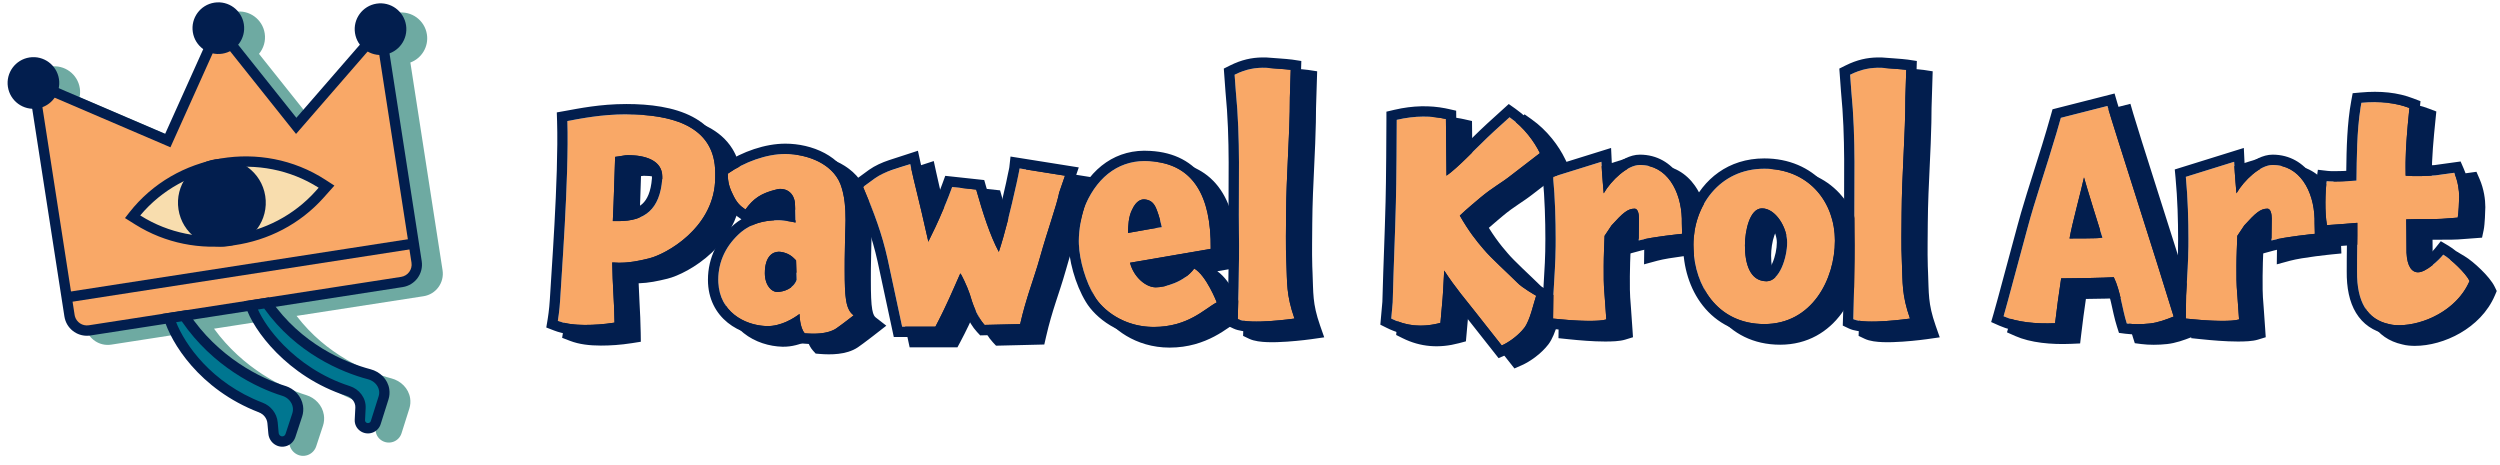 <svg xmlns="http://www.w3.org/2000/svg" fill="none" viewBox="0 0 242 45" height="45" width="242">
<path fill="#6EAAA2" d="M22.771 1.142C24.135 0.93 25.413 1.864 25.624 3.229C25.739 3.968 25.514 4.68 25.07 5.213L30.708 12.286L36.855 5.208C36.616 4.89 36.449 4.511 36.384 4.091C36.172 2.727 37.107 1.449 38.471 1.237C39.835 1.026 41.113 1.961 41.324 3.325C41.51 4.521 40.815 5.648 39.723 6.052L42.84 26.159C43.026 27.361 42.203 28.487 41.001 28.674L28.707 30.578C31.601 34.358 35.545 36.01 37.894 36.629C38.791 36.865 39.551 37.58 39.701 38.547C39.753 38.883 39.727 39.226 39.624 39.55L38.867 41.944C38.745 42.329 38.448 42.633 38.069 42.767C37.218 43.066 36.309 42.424 36.356 41.506L36.416 40.342C36.441 39.85 36.102 39.38 35.569 39.208C32.679 38.278 30.41 36.662 28.785 35.021C27.358 33.579 26.404 32.093 25.969 31.002L20.718 31.817C23.538 35.683 27.387 37.554 29.639 38.243C30.489 38.503 31.203 39.218 31.35 40.162C31.404 40.514 31.376 40.875 31.265 41.212L30.61 43.198C30.482 43.59 30.183 43.905 29.793 44.047C28.944 44.355 28.075 43.743 27.996 42.87L27.905 41.859C27.863 41.385 27.539 40.975 27.089 40.802C21.615 38.698 18.898 34.533 18.056 32.23L10.768 33.36C9.641 33.535 8.582 32.822 8.3 31.742L8.254 31.521L5.136 11.413C3.973 11.359 2.971 10.495 2.785 9.3C2.574 7.936 3.508 6.658 4.872 6.446C6.237 6.235 7.514 7.169 7.726 8.533C7.773 8.837 7.76 9.136 7.701 9.42L18.007 13.836L21.692 5.64C21.169 5.262 20.791 4.684 20.684 3.995C20.472 2.631 21.407 1.353 22.771 1.142Z"></path>
<path fill="#F9A867" d="M6.729 30.559L3.236 8.032L16.244 13.605L21.135 2.727L28.673 12.184L36.83 2.791L40.327 25.351C40.471 26.28 39.835 27.151 38.905 27.295L8.672 31.982C7.743 32.126 6.873 31.489 6.729 30.559Z"></path>
<path fill="#021E4E" d="M36.501 3.932L28.657 12.965L28.281 12.496L21.254 3.679L16.498 14.258L16.047 14.064L3.869 8.846L7.223 30.483L7.247 30.603C7.401 31.194 7.98 31.583 8.596 31.487L38.829 26.801C39.485 26.699 39.935 26.084 39.833 25.427L36.501 3.932ZM40.822 25.274C41.008 26.477 40.184 27.603 38.982 27.789L8.749 32.475C7.622 32.65 6.562 31.937 6.281 30.857L6.235 30.636L2.604 7.216L15.988 12.952L21.015 1.774L28.689 11.402L37.159 1.649L40.822 25.274Z"></path>
<path fill="#F8DDAE" d="M13.361 21.31L12.833 20.979L12.914 20.876C17.247 15.335 25.301 13.986 31.212 17.812L31.609 18.068L30.959 18.798C26.532 23.767 18.992 24.843 13.361 21.31Z"></path>
<path fill="#021E4E" d="M12.519 20.568C17.012 14.823 25.356 13.426 31.484 17.392L31.881 17.649L32.37 17.965L31.332 19.13C26.743 24.281 18.933 25.396 13.095 21.733L12.568 21.403L12.098 21.108L12.519 20.568ZM30.846 18.172C25.28 14.638 17.782 15.823 13.575 20.853L13.626 20.886C19.05 24.289 26.32 23.252 30.585 18.465L30.846 18.172Z"></path>
<circle fill="#021E4E" transform="rotate(-8.812 36.835 2.823)" r="2.5" cy="2.823" cx="36.835"></circle>
<circle fill="#021E4E" transform="rotate(-8.812 21.135 2.727)" r="2.5" cy="2.727" cx="21.135"></circle>
<path fill="#021E4E" d="M25.677 18.973C26.037 21.292 24.448 23.464 22.129 23.824C19.809 24.183 17.637 22.595 17.278 20.275C16.918 17.956 18.507 15.784 20.826 15.424C23.146 15.065 25.318 16.653 25.677 18.973Z"></path>
<circle fill="#021E4E" transform="rotate(-8.812 3.236 8.032)" r="2.5" cy="8.032" cx="3.236"></circle>
<path fill="#007690" d="M25.249 39.45C19.59 37.275 16.986 32.839 16.377 30.787L17.831 30.562C20.761 34.993 25.024 37.087 27.474 37.837C28.163 38.048 28.723 38.621 28.837 39.354C28.879 39.628 28.857 39.908 28.77 40.17L28.116 42.157C28.034 42.408 27.845 42.605 27.604 42.692C27.084 42.881 26.526 42.51 26.475 41.941L26.385 40.931C26.324 40.255 25.867 39.687 25.249 39.45Z"></path>
<path fill="#021E4E" d="M28.343 39.43C28.262 38.91 27.857 38.477 27.328 38.315C24.852 37.557 20.599 35.477 17.596 31.104L17.049 31.189C17.881 33.289 20.404 37.053 25.428 38.984C26.213 39.285 26.804 40.009 26.882 40.886L26.973 41.896C26.997 42.161 27.243 42.291 27.433 42.223C27.526 42.189 27.605 42.11 27.641 42.001L28.296 40.014C28.357 39.828 28.373 39.627 28.343 39.43ZM29.331 39.277C29.385 39.629 29.357 39.99 29.246 40.327L28.591 42.314C28.462 42.706 28.164 43.021 27.774 43.162C26.924 43.47 26.056 42.858 25.978 41.986L25.886 40.975C25.844 40.501 25.52 40.09 25.07 39.917C19.248 37.68 16.545 33.111 15.899 30.93L15.735 30.381L18.072 30.019L18.248 30.286C21.096 34.593 25.246 36.631 27.62 37.358C28.47 37.619 29.184 38.333 29.331 39.277Z"></path>
<path fill="#007690" d="M33.704 37.847C28.099 36.043 24.895 31.576 24.283 29.561L25.803 29.326C28.817 33.703 33.201 35.557 35.748 36.228C36.483 36.422 37.073 36.997 37.188 37.739C37.228 37.998 37.208 38.264 37.129 38.515L36.371 40.909C36.298 41.142 36.117 41.328 35.883 41.41C35.356 41.596 34.809 41.197 34.837 40.647L34.896 39.483C34.934 38.736 34.424 38.079 33.704 37.847Z"></path>
<path fill="#021E4E" d="M36.694 37.815C36.614 37.3 36.194 36.863 35.621 36.712C33.056 36.036 28.672 34.191 25.575 29.867L24.97 29.961C25.379 30.878 26.211 32.154 27.476 33.432C29.007 34.978 31.143 36.498 33.857 37.372C34.764 37.664 35.446 38.507 35.395 39.508L35.336 40.672C35.327 40.854 35.514 41.01 35.717 40.938C35.805 40.907 35.869 40.839 35.895 40.758L36.651 38.364C36.708 38.186 36.722 37.998 36.694 37.815ZM37.682 37.662C37.734 37.998 37.708 38.341 37.605 38.665L36.848 41.06C36.726 41.445 36.429 41.748 36.049 41.882C35.199 42.182 34.291 41.54 34.337 40.622L34.397 39.457C34.422 38.965 34.083 38.495 33.551 38.323C30.66 37.393 28.391 35.777 26.766 34.136C25.15 32.504 24.141 30.815 23.805 29.707L23.637 29.156L26.037 28.784L26.215 29.043C29.137 33.287 33.395 35.092 35.875 35.745C36.772 35.981 37.532 36.695 37.682 37.662Z"></path>
<path fill="#021E4E" d="M39.975 23.081L40.129 24.069L6.53 29.278L6.377 28.29L39.975 23.081Z"></path>
<path fill="#021E4E" d="M183.678 6.561L183.709 6.562L183.739 6.564C183.883 6.577 184.372 6.611 184.906 6.65C185.4 6.687 185.977 6.732 186.209 6.768L187.084 6.902L186.974 10.444L186.958 11.835C186.93 13.221 186.866 14.595 186.801 15.976C186.713 17.823 186.623 19.687 186.609 21.651C186.609 22.816 186.567 24.305 186.611 25.779L186.636 26.411V26.416C186.722 28.375 186.613 29.352 187.365 31.506L187.767 32.654L186.562 32.826H186.559C186.556 32.827 186.552 32.828 186.548 32.828C186.539 32.829 186.525 32.832 186.509 32.834C186.475 32.839 186.425 32.844 186.363 32.852C186.239 32.869 186.06 32.892 185.844 32.917C185.411 32.967 184.819 33.028 184.186 33.071C183.557 33.114 182.869 33.142 182.25 33.119C181.679 33.098 181.001 33.032 180.503 32.795L179.913 32.514L179.934 31.861V31.857C179.934 31.855 179.934 31.851 179.935 31.846C179.935 31.835 179.935 31.82 179.935 31.8C179.937 31.759 179.938 31.7 179.94 31.623C179.945 31.469 179.952 31.244 179.959 30.967C179.974 30.411 179.993 29.641 180.011 28.781C180.03 27.818 180.046 26.747 180.053 25.742C179.836 27.35 179.255 28.979 178.276 30.321C176.982 32.097 174.988 33.368 172.319 33.368C169.699 33.368 167.697 32.265 166.373 30.591C165.07 28.944 164.46 26.794 164.46 24.696C164.46 24.673 164.461 24.649 164.461 24.626L164.457 24.627C164.457 24.627 164.453 24.628 164.45 24.628C164.445 24.628 164.438 24.629 164.428 24.63C164.407 24.632 164.377 24.636 164.338 24.64C164.259 24.648 164.145 24.66 164.003 24.676C163.719 24.707 163.326 24.752 162.893 24.809C162.008 24.924 161.02 25.079 160.421 25.241L159.143 25.588L159.182 22.544C158.967 22.739 158.695 23.023 158.314 23.441L157.844 24.146C157.814 24.931 157.771 25.864 157.771 26.74C157.771 29.244 157.767 27.951 158.021 31.855L158.073 32.644L157.318 32.876C156.786 33.04 156.017 33.06 155.372 33.06C154.198 33.06 152.84 32.943 151.768 32.83L150.86 32.735L150.872 31.823L150.882 30.954C150.834 31.122 150.785 31.299 150.73 31.476C150.547 32.062 150.281 32.819 149.879 33.342C149.207 34.215 148.145 34.986 147.306 35.355L146.597 35.667L143.513 31.755L143.512 31.753C143.13 31.266 142.668 30.708 142.165 30.062C142.147 30.292 142.126 30.527 142.102 30.776L141.963 32.345L141.9 33.042L141.224 33.223C139.333 33.727 137.511 33.606 135.759 32.73L135.149 32.426L135.348 30.208C135.403 28.106 135.459 26.549 135.512 25.101C135.564 23.645 135.612 22.299 135.654 20.611L135.655 20.605C135.711 18.774 135.738 13.469 135.738 12.6V11.808L136.511 11.626C138.323 11.201 139.973 11.197 141.429 11.479L141.718 11.54L142.49 11.714L142.532 15.835C142.674 15.699 142.821 15.559 142.972 15.411C143.728 14.668 144.586 13.796 145.47 12.983L145.475 12.979L147.58 11.068L148.235 11.531C149.827 12.655 150.907 14.17 151.497 15.382L151.854 16.115L148.408 18.769L148.407 18.768C147.897 19.171 147.421 19.483 146.968 19.789C146.507 20.099 146.037 20.427 145.475 20.898C145.259 21.085 144.678 21.56 144.119 22.054C144.576 22.789 144.992 23.361 145.399 23.866L145.922 24.489L145.929 24.496L145.935 24.504C146.243 24.874 146.79 25.417 147.409 26.012C147.707 26.298 148.021 26.594 148.317 26.877L149.121 27.657L149.132 27.667L149.142 27.678C149.283 27.827 149.635 28.082 150.04 28.34C150.226 28.458 150.399 28.562 150.525 28.637C150.588 28.674 150.639 28.704 150.674 28.724C150.691 28.733 150.704 28.741 150.713 28.746L150.725 28.752L150.938 28.872C151.056 26.831 151.124 25.957 151.124 24.136C151.124 22.389 151.068 20.239 150.876 18.21L150.8 17.402L157.486 15.32L157.547 16.613C157.555 16.797 157.569 16.998 157.582 17.205C157.622 17.17 157.662 17.134 157.703 17.1C158.387 16.529 159.31 15.968 160.271 15.968C161.957 15.968 163.24 16.795 164.076 17.986C164.686 18.855 165.06 19.914 165.229 21.008C166.387 18.37 168.818 16.332 172.319 16.332C174.71 16.332 176.689 17.228 178.064 18.71C179.123 19.851 179.793 21.305 180.041 22.893C180.009 18.324 180.191 14.463 179.742 9.869L179.74 9.856V9.845L179.579 7.637L180.178 7.338C181.302 6.776 182.278 6.578 183.258 6.559L183.678 6.561ZM172.064 22.214C171.978 22.308 171.866 22.491 171.759 22.786C171.546 23.374 171.443 24.149 171.443 24.752C171.443 25.574 171.559 26.26 171.78 26.704C171.885 26.914 171.995 27.036 172.097 27.105C172.19 27.169 172.323 27.224 172.544 27.224H172.547C172.547 27.224 172.554 27.221 172.563 27.217C172.585 27.207 172.627 27.182 172.686 27.124C172.811 27.002 172.958 26.788 173.098 26.476C173.378 25.848 173.531 25.049 173.531 24.472C173.531 23.972 173.329 23.341 172.984 22.842C172.633 22.333 172.298 22.178 172.113 22.169C172.104 22.176 172.087 22.189 172.064 22.214Z" clip-rule="evenodd" fill-rule="evenodd"></path>
<path fill="#021E4E" d="M62.169 11.068C64.418 11.068 66.766 11.349 68.584 12.312C69.508 12.801 70.317 13.478 70.89 14.398C71.32 15.091 71.597 15.888 71.709 16.789C73.401 15.682 75.583 14.904 77.558 14.904C78.818 14.904 80.197 15.193 81.371 15.825C82.489 16.427 83.472 17.372 83.912 18.712L84.491 18.289L85.639 17.449L85.647 17.442L85.656 17.436C86.249 17.022 86.906 16.73 87.591 16.5C88.062 16.342 88.668 16.151 89.335 15.934L90.388 15.59L90.623 16.672C90.872 17.819 91.036 18.479 91.278 19.472C91.401 19.975 91.542 20.559 91.723 21.329C91.776 21.206 91.832 21.08 91.887 20.95L91.892 20.938L91.897 20.925C92.272 20.094 92.654 19.06 92.766 18.754L93.033 18.018L96.808 18.427L96.991 19.075C97.327 20.259 97.672 21.392 98.036 22.413C98.334 21.27 98.625 20.029 98.926 18.68C98.957 18.524 99.028 18.163 99.097 17.857C99.133 17.696 99.167 17.541 99.193 17.413C99.207 17.349 99.218 17.295 99.225 17.253C99.233 17.214 99.235 17.196 99.235 17.193L99.352 16.151L105.959 17.204L105.03 19.896C104.885 20.599 104.602 21.512 104.28 22.527C103.939 23.604 103.539 24.846 103.152 26.226L103.151 26.227C102.836 27.344 102.503 28.309 102.188 29.281C101.871 30.261 101.559 31.287 101.26 32.592L101.087 33.349L96.416 33.463L96.109 33.134C95.23 32.19 94.738 30.731 94.499 29.919C94.013 30.997 93.506 32.076 92.963 33.092L92.681 33.62H88.053L86.483 26.306C85.943 23.878 85.214 21.955 84.161 19.488L84.081 19.301C84.294 20.148 84.383 21.049 84.383 22.316C84.383 22.674 84.367 23.078 84.353 23.471C84.339 23.872 84.326 24.268 84.326 24.64V24.663C84.298 25.885 84.299 26.437 84.299 27.076C84.299 28.505 84.329 29.381 84.433 29.966C84.529 30.503 84.662 30.646 84.78 30.738L85.794 31.526L84.782 32.316L84.778 32.319C84.776 32.321 84.772 32.324 84.767 32.327C84.759 32.334 84.746 32.344 84.729 32.356C84.697 32.382 84.649 32.419 84.591 32.465C84.474 32.556 84.311 32.68 84.132 32.816C83.78 33.084 83.341 33.415 83.051 33.613L83.048 33.615C82.468 34.008 81.777 34.178 81.16 34.25C80.531 34.323 79.893 34.306 79.352 34.261L78.956 34.227L78.691 33.933C78.444 33.657 78.284 33.32 78.179 33.002C77.501 33.319 76.66 33.582 75.746 33.563H75.74C74.484 33.531 73.085 33.125 71.979 32.237C70.844 31.325 70.062 29.936 70.062 28.084C70.062 25.91 71.029 24.076 72.622 22.706L72.631 22.699L72.639 22.692C72.85 22.518 73.071 22.361 73.3 22.222L73.13 22.105C72.837 21.905 72.537 21.68 72.255 21.352C71.98 21.035 71.757 20.66 71.54 20.186C71.533 20.173 71.528 20.16 71.521 20.146C71.065 21.958 70.022 23.401 68.885 24.47C67.379 25.884 65.625 26.729 64.592 26.983H64.59C63.648 27.212 62.827 27.388 61.821 27.424C61.843 28.093 61.875 28.717 61.908 29.337C61.957 30.261 62.007 31.183 62.021 32.214L62.033 33.081L61.177 33.216C60.055 33.393 59.05 33.452 58.165 33.452C57.067 33.452 56.062 33.335 55.174 32.993L54.413 32.7L54.547 31.895C54.547 31.895 54.547 31.891 54.548 31.888C54.549 31.881 54.55 31.871 54.553 31.857C54.557 31.831 54.563 31.79 54.571 31.737C54.587 31.633 54.609 31.481 54.633 31.299C54.68 30.931 54.733 30.447 54.759 29.962C54.847 28.142 55.624 18.2 55.458 12.742L55.432 11.879L56.282 11.727C57.517 11.508 59.599 11.068 62.169 11.068ZM76.914 26.368C76.88 26.368 76.84 26.376 76.79 26.436C76.727 26.512 76.57 26.772 76.57 27.44C76.57 27.856 76.686 28.09 76.766 28.197C76.787 28.224 76.805 28.243 76.818 28.255C76.981 28.243 77.19 28.196 77.371 28.102C77.507 28.03 77.59 27.951 77.644 27.875L77.606 26.642C77.509 26.559 77.393 26.491 77.267 26.443C77.113 26.385 76.98 26.368 76.914 26.368ZM77.016 20.29L77.005 20.293C76.296 20.46 75.841 20.643 75.491 20.868C75.215 21.046 74.969 21.274 74.703 21.606C75.373 21.409 76.087 21.316 76.83 21.316C77.045 21.316 77.276 21.333 77.508 21.357C77.504 21.253 77.504 21.163 77.501 21.085C77.495 20.93 77.49 20.802 77.486 20.715C77.461 20.563 77.419 20.477 77.389 20.431C77.356 20.382 77.322 20.353 77.285 20.332C77.194 20.281 77.074 20.276 77.016 20.29ZM62.309 17.016C62.265 17.016 62.194 17.024 62.049 17.048C61.998 18.56 61.962 19.873 61.898 21.381C62.751 21.318 63.325 21.085 63.715 20.73C64.169 20.316 64.538 19.584 64.641 18.255V18.088C64.641 17.75 64.506 17.538 64.146 17.352C63.727 17.136 63.077 17.016 62.309 17.016Z" clip-rule="evenodd" fill-rule="evenodd"></path>
<path fill="#021E4E" d="M124.096 6.561L124.127 6.562L124.157 6.564C124.301 6.577 124.79 6.611 125.324 6.65C125.818 6.687 126.395 6.732 126.627 6.768L127.502 6.902L127.392 10.444L127.376 11.835C127.348 13.221 127.284 14.595 127.219 15.976C127.131 17.823 127.041 19.687 127.027 21.651C127.027 22.816 126.985 24.305 127.029 25.779L127.054 26.411V26.416C127.14 28.375 127.031 29.352 127.783 31.506L128.185 32.654L126.98 32.826H126.977C126.974 32.827 126.97 32.828 126.966 32.828C126.957 32.829 126.943 32.832 126.927 32.834C126.893 32.839 126.843 32.844 126.781 32.852C126.657 32.869 126.478 32.892 126.262 32.917C125.829 32.967 125.237 33.028 124.604 33.071C123.975 33.114 123.287 33.142 122.668 33.119C122.097 33.098 121.419 33.032 120.921 32.795L120.331 32.514L120.352 31.861V31.857C120.352 31.855 120.352 31.851 120.352 31.846C120.353 31.835 120.353 31.82 120.353 31.8C120.355 31.759 120.356 31.7 120.358 31.623C120.363 31.469 120.369 31.244 120.377 30.967C120.378 30.926 120.379 30.883 120.38 30.84L119.782 31.154C118.923 31.604 116.873 33.648 113.214 33.648C109.887 33.648 107.562 31.752 106.644 30.223C105.6 28.499 104.962 26.11 104.962 24.332C104.962 23.173 105.228 21.459 105.72 20.345L105.721 20.341C107.112 17.218 109.636 15.381 112.876 15.605C112.882 15.606 112.888 15.606 112.893 15.606C115.208 15.736 117.001 16.668 118.169 18.396C119.301 20.073 119.759 22.374 119.73 25.099L119.722 25.933L117.836 26.256C118.206 26.514 118.516 26.855 118.765 27.179C119.067 27.573 119.332 28.011 119.546 28.405C119.761 28.802 119.936 29.174 120.057 29.445C120.117 29.582 120.164 29.695 120.197 29.774C120.214 29.814 120.226 29.846 120.235 29.868C120.24 29.879 120.243 29.888 120.246 29.895C120.247 29.898 120.248 29.901 120.249 29.903L120.25 29.905L120.251 29.906L120.393 30.274C120.403 29.834 120.418 29.326 120.429 28.781C120.464 27.056 120.49 24.988 120.463 23.567V23.56C120.406 18.695 120.631 14.685 120.16 9.869L120.158 9.856V9.845L119.997 7.637L120.596 7.338C121.72 6.776 122.696 6.578 123.676 6.559L124.096 6.561ZM112.409 27.189C112.476 27.269 112.546 27.343 112.619 27.409C112.957 27.719 113.259 27.811 113.41 27.811C113.683 27.811 114.24 27.726 114.842 27.48C115.382 27.26 115.875 26.943 116.22 26.534L112.409 27.189ZM112.291 21.305C112.247 21.344 112.146 21.454 112.024 21.722L112.009 21.755C111.919 21.935 111.861 22.128 111.821 22.336C112.125 22.281 112.438 22.226 112.745 22.174C112.736 22.146 112.729 22.117 112.721 22.091C112.671 21.937 112.625 21.805 112.587 21.704C112.568 21.654 112.551 21.613 112.538 21.581C112.531 21.565 112.525 21.553 112.521 21.544C112.517 21.535 112.516 21.531 112.516 21.531L112.506 21.51C112.441 21.372 112.398 21.338 112.392 21.333C112.388 21.331 112.381 21.326 112.364 21.319C112.351 21.314 112.327 21.311 112.291 21.305Z" clip-rule="evenodd" fill-rule="evenodd"></path>
<path fill="#021E4E" d="M230.024 9.952C231.956 9.774 233.629 9.947 235.122 10.519L235.837 10.792L235.76 11.553C235.567 13.452 235.401 15.185 235.392 17.045C236.001 17.049 236.629 17.017 237.181 16.98L239.72 16.629L240.022 17.326C240.452 18.318 240.58 19.327 240.58 20.048C240.58 20.245 240.565 20.673 240.54 21.094C240.517 21.487 240.479 21.989 240.418 22.273L240.262 23.005L238.395 23.145L238.394 23.145C237.803 23.204 237.053 23.204 236.248 23.204C235.998 23.204 235.739 23.203 235.469 23.206C235.469 23.24 235.47 23.274 235.471 23.311C235.478 23.73 235.484 24.316 235.484 25.42C235.507 25.93 235.599 26.204 235.664 26.329C235.698 26.316 235.744 26.299 235.803 26.269C235.957 26.188 236.141 26.067 236.336 25.914C236.731 25.605 237.088 25.239 237.26 25.023L237.803 24.345L238.55 24.788C239.027 25.071 239.639 25.581 240.161 26.092C240.665 26.585 241.225 27.214 241.489 27.762L241.685 28.17L241.509 28.587C240.817 30.216 239.544 31.437 238.144 32.244C236.749 33.049 235.165 33.48 233.757 33.48C233.432 33.48 232.949 33.454 232.537 33.339C231.27 33.058 230.259 32.378 229.595 31.284C228.947 30.218 228.681 28.848 228.696 27.263C228.696 26.753 228.697 25.662 228.725 23.828V23.652C227.924 23.713 227.088 23.772 226.861 23.789L226.617 23.808L226.646 24.535L225.707 24.627C225.707 24.627 225.703 24.628 225.7 24.628C225.695 24.628 225.688 24.629 225.678 24.63C225.657 24.632 225.627 24.636 225.588 24.64C225.509 24.648 225.395 24.66 225.253 24.676C224.969 24.707 224.576 24.752 224.143 24.809C223.258 24.924 222.27 25.079 221.671 25.241L220.393 25.588L220.432 22.544C220.217 22.739 219.945 23.023 219.564 23.441L219.094 24.146C219.064 24.931 219.021 25.864 219.021 26.74C219.021 29.244 219.017 27.951 219.271 31.855L219.323 32.644L218.568 32.876C218.036 33.04 217.267 33.06 216.622 33.06C215.448 33.06 214.09 32.943 213.018 32.83L212.11 32.735L212.111 32.648C211.447 32.909 210.604 33.216 209.755 33.307L209.754 33.306C208.933 33.397 208.013 33.4 207.279 33.304L206.649 33.222L206.456 32.617C206.215 31.863 206.045 30.997 205.877 30.264C205.759 29.748 205.637 29.278 205.491 28.86C204.527 28.895 203.085 28.926 201.916 28.938C201.739 30.145 201.616 31.057 201.457 32.401L201.357 33.245L200.509 33.283C198.571 33.37 196.542 33.178 195.074 32.525L194.276 32.171L194.52 31.333C194.967 29.8 195.99 25.869 196.838 22.787L197.169 21.599C197.519 20.387 197.924 19.109 198.346 17.779C198.91 15.999 199.507 14.118 200.061 12.135L200.217 11.578L200.777 11.435L206.224 10.048L206.493 10.977C207.034 12.847 210.279 22.908 212.181 29.014C212.303 26.871 212.374 25.998 212.374 24.136C212.374 22.389 212.318 20.239 212.126 18.21L212.05 17.402L218.736 15.32L218.797 16.613C218.805 16.797 218.819 16.998 218.832 17.205C218.872 17.17 218.912 17.134 218.953 17.1C219.637 16.529 220.56 15.968 221.521 15.968C223.207 15.968 224.49 16.795 225.326 17.986C225.477 18.201 225.612 18.427 225.734 18.662C225.745 18.567 225.755 18.477 225.767 18.395L225.904 17.431L226.871 17.543C227.148 17.575 227.718 17.572 228.32 17.551C228.434 17.547 228.545 17.539 228.651 17.534C228.676 15.435 228.728 12.943 229.134 10.765L229.271 10.021L230.024 9.952ZM203.097 23.074C203.299 23.073 203.508 23.071 203.71 23.068C203.604 22.73 203.486 22.354 203.365 21.965C203.269 22.353 203.176 22.728 203.097 23.074Z" clip-rule="evenodd" fill-rule="evenodd"></path>
<path fill="#F9A867" d="M69.232 17.174C69.232 21.99 64.528 24.594 62.82 25.014C61.784 25.266 60.972 25.434 59.908 25.434C59.712 25.434 59.516 25.406 59.264 25.406C59.292 27.618 59.46 29.214 59.488 31.23C58.424 31.398 57.472 31.454 56.632 31.454C55.596 31.454 54.728 31.342 54 31.062C54 31.062 54.168 30.054 54.224 29.018C54.308 27.282 55.092 17.23 54.924 11.714C56.184 11.49 58.172 11.07 60.636 11.07C65.032 11.07 69.232 12.19 69.232 16.726V17.174ZM64.108 17.09C64.108 15.522 62.456 15.018 60.776 15.018C60.468 15.018 60.076 15.13 59.544 15.186C59.46 17.454 59.432 19.134 59.32 21.402H59.88C62.4 21.402 63.884 20.282 64.108 17.314V17.09Z"></path>
<path fill="#F9A867" d="M82.633 30.53C82.633 30.53 81.485 31.426 80.953 31.79C80.169 32.322 78.909 32.35 77.901 32.266C77.397 31.706 77.397 30.39 77.397 30.39C76.837 30.81 75.605 31.594 74.233 31.566C72.077 31.51 69.529 30.166 69.529 27.086C69.529 25.238 70.341 23.67 71.741 22.466C72.693 21.682 73.897 21.318 75.297 21.318C75.829 21.318 76.529 21.43 77.005 21.542C76.977 20.086 76.949 19.666 76.949 19.61C76.781 18.406 75.801 18.182 75.241 18.322C73.701 18.686 72.945 19.19 72.161 20.282C71.629 19.918 71.293 19.61 70.901 18.742C70.481 17.902 70.453 17.286 70.453 16.81C72.049 15.69 74.177 14.906 76.025 14.906C78.265 14.906 80.869 15.942 81.485 18.21C81.737 19.05 81.849 19.918 81.849 21.318C81.849 21.99 81.793 22.858 81.793 23.642C81.765 24.874 81.765 25.434 81.765 26.078C81.765 28.906 81.877 29.942 82.633 30.53ZM76.837 24.986C76.389 24.538 75.773 24.37 75.381 24.37C74.793 24.37 74.037 24.818 74.037 26.442C74.037 27.646 74.709 28.262 75.213 28.262C75.857 28.262 76.837 27.926 77.117 27.086L77.061 25.21L76.837 24.986Z"></path>
<path fill="#F9A867" d="M102.532 18.63C102.28 19.918 101.44 22.158 100.656 24.958C100.04 27.142 99.368 28.682 98.752 31.37L95.308 31.454C94.552 30.642 94.104 29.27 93.88 28.486C93.656 27.786 93.012 26.442 92.956 26.47C92.2 28.206 91.416 29.998 90.548 31.622H87.328L85.928 25.098C85.368 22.578 84.612 20.59 83.548 18.098L84.696 17.258C84.976 17.062 85.2 16.95 85.312 16.866C85.788 16.614 86.74 16.334 88.112 15.886C88.616 18.21 88.784 18.574 89.876 23.446V23.362C90.324 22.466 90.772 21.542 91.276 20.338C91.668 19.47 92.06 18.406 92.172 18.098L94.496 18.35C95.14 20.618 95.84 22.802 96.68 24.37V24.398C97.296 22.522 97.828 20.338 98.388 17.818L98.36 17.874C98.416 17.594 98.668 16.558 98.696 16.306L103.092 17.006L102.532 18.63Z"></path>
<path fill="#F9A867" d="M109.385 25.434C109.749 26.834 110.925 27.814 111.877 27.814C112.717 27.814 114.621 27.338 115.601 25.994C116.777 26.666 117.785 29.27 117.785 29.27C116.609 29.886 115.013 31.65 111.681 31.65C108.741 31.65 106.725 29.97 105.969 28.71C105.017 27.142 104.429 24.93 104.429 23.334C104.429 22.27 104.681 20.702 105.101 19.75C106.361 16.922 108.545 15.41 111.289 15.606C115.405 15.83 117.253 18.826 117.197 24.09L109.385 25.434ZM109.189 22.55C110.169 22.382 111.457 22.13 112.465 21.99C112.269 21.094 111.989 20.31 111.877 20.086C111.653 19.61 111.345 19.358 110.813 19.302C110.505 19.274 110.001 19.386 109.581 20.31C109.217 21.038 109.217 21.878 109.189 22.55Z"></path>
<path fill="#F9A867" d="M125.306 30.838C125.306 30.838 120.994 31.454 119.818 30.894C119.818 30.894 119.986 25.434 119.93 22.55C119.874 17.762 120.098 13.646 119.622 8.774L119.51 7.234C120.63 6.674 121.554 6.534 122.534 6.562C122.842 6.59 124.578 6.702 124.942 6.758L124.858 9.446C124.858 13.114 124.522 16.67 124.494 20.646C124.494 21.934 124.438 23.754 124.522 25.462C124.606 27.366 124.494 28.514 125.306 30.838Z"></path>
<path fill="#F9A867" d="M146.265 16.978C145.313 17.734 144.501 18.126 143.297 19.134C143.073 19.33 142.009 20.198 141.309 20.87C142.177 22.382 142.905 23.306 143.633 24.146C144.333 24.986 145.985 26.47 146.881 27.366C147.357 27.87 148.701 28.626 148.701 28.626C148.449 29.354 148.113 31.006 147.553 31.734C146.993 32.462 146.069 33.134 145.369 33.442L142.765 30.138C141.953 29.102 140.889 27.87 139.797 26.19C139.713 27.786 139.685 28.57 139.573 29.69L139.433 31.258C137.753 31.706 136.185 31.594 134.673 30.838L134.813 29.27C134.925 25.042 135.037 23.026 135.121 19.638C135.177 17.79 135.205 12.47 135.205 11.602C136.997 11.182 138.593 11.21 139.965 11.518L140.021 17.006C141.281 16.11 142.877 14.318 144.613 12.722L146.125 11.35C147.553 12.358 148.533 13.73 149.065 14.822L146.265 16.978Z"></path>
<path fill="#F9A867" d="M162.799 21.15C162.799 21.15 162.799 21.934 162.827 22.634C162.827 22.634 159.971 22.914 158.627 23.278L158.655 21.15C158.655 20.702 158.543 20.198 158.235 20.198C157.563 20.198 157.087 20.618 155.995 21.822L155.323 22.83C155.295 23.642 155.239 24.734 155.239 25.742C155.239 28.29 155.239 27.058 155.491 30.922C155.127 31.034 154.511 31.062 153.839 31.062C152.719 31.062 151.403 30.95 150.339 30.838L150.367 28.598C150.507 26.078 150.591 25.182 150.591 23.138C150.591 21.374 150.535 19.19 150.339 17.118L155.015 15.662C155.071 16.866 155.239 18.714 155.239 18.714C155.967 17.454 157.535 15.97 158.739 15.97C161.371 15.97 162.715 18.49 162.799 21.15Z"></path>
<path fill="#F9A867" d="M170.786 31.37C166.166 31.37 163.926 27.534 163.926 23.698C163.926 19.946 166.446 16.334 170.786 16.334C175.042 16.334 177.618 19.498 177.618 23.306C177.618 27.03 175.406 31.37 170.786 31.37ZM172.998 23.474C172.998 22.018 171.878 20.17 170.562 20.17C169.358 20.17 168.91 22.382 168.91 23.754C168.91 25.518 169.386 27.226 171.01 27.226C172.27 27.226 172.998 24.902 172.998 23.474Z"></path>
<path fill="#F9A867" d="M184.888 30.838C184.888 30.838 180.576 31.454 179.4 30.894C179.4 30.894 179.568 25.434 179.512 22.55C179.456 17.762 179.68 13.646 179.204 8.774L179.092 7.234C180.212 6.674 181.136 6.534 182.116 6.562C182.424 6.59 184.16 6.702 184.524 6.758L184.44 9.446C184.44 13.114 184.104 16.67 184.076 20.646C184.076 21.934 184.02 23.754 184.104 25.462C184.188 27.366 184.076 28.514 184.888 30.838Z"></path>
<path fill="#F9A867" d="M196.271 22.046C197.083 18.994 198.371 15.41 199.491 11.406L203.999 10.258C204.615 12.386 208.787 25.294 210.411 30.642C209.711 30.922 208.899 31.23 208.115 31.314C207.359 31.398 206.519 31.398 205.875 31.314C205.427 29.914 205.259 28.15 204.615 26.834C203.691 26.89 201.031 26.946 199.519 26.946C199.267 28.626 199.127 29.634 198.931 31.286C197.055 31.37 195.207 31.174 193.947 30.614C194.395 29.074 195.431 25.098 196.271 22.046ZM200.331 23.082C200.891 23.082 202.963 23.082 203.523 23.026C203.243 22.158 201.955 18.014 201.731 17.174C201.451 18.49 200.583 21.626 200.331 23.082Z"></path>
<path fill="#F9A867" d="M224.049 21.15C224.049 21.15 224.049 21.934 224.077 22.634C224.077 22.634 221.221 22.914 219.877 23.278L219.905 21.15C219.905 20.702 219.793 20.198 219.485 20.198C218.813 20.198 218.337 20.618 217.245 21.822L216.573 22.83C216.545 23.642 216.489 24.734 216.489 25.742C216.489 28.29 216.489 27.058 216.741 30.922C216.377 31.034 215.761 31.062 215.089 31.062C213.969 31.062 212.653 30.95 211.589 30.838L211.617 28.598C211.757 26.078 211.841 25.182 211.841 23.138C211.841 21.374 211.785 19.19 211.589 17.118L216.265 15.662C216.321 16.866 216.489 18.714 216.489 18.714C217.217 17.454 218.785 15.97 219.989 15.97C222.621 15.97 223.965 18.49 224.049 21.15Z"></path>
<path fill="#F9A867" d="M236.787 21.15C236.255 21.206 235.555 21.206 234.715 21.206C234.183 21.206 233.595 21.206 232.923 21.234C232.923 22.102 232.951 22.214 232.951 24.454C233.007 25.798 233.483 26.386 234.099 26.358C234.855 26.33 236.059 25.21 236.507 24.65C237.263 25.098 238.691 26.442 239.055 27.198C237.879 29.97 234.659 31.482 232.223 31.482C231.915 31.482 231.523 31.454 231.243 31.37C229.171 30.922 228.135 29.242 228.163 26.274C228.163 25.77 228.163 24.678 228.191 22.83V21.57C227.295 21.654 225.615 21.766 225.251 21.794C225.027 20.59 225.083 18.518 225.223 17.538C225.951 17.622 227.799 17.51 228.107 17.482C228.135 15.186 228.135 12.358 228.583 9.95C230.403 9.782 231.915 9.95 233.231 10.454C233.007 12.666 232.811 14.71 232.867 17.006C233.819 17.09 234.911 17.034 235.751 16.978L237.571 16.726C237.935 17.566 238.047 18.434 238.047 19.05C238.047 19.386 237.991 20.674 237.907 21.066L236.787 21.15Z"></path>
<path fill="#021E4E" d="M146.702 10.533C148.294 11.657 149.373 13.172 149.964 14.384L150.321 15.117L146.875 17.77L146.874 17.77C146.364 18.173 145.888 18.485 145.435 18.791C144.974 19.101 144.504 19.429 143.941 19.899C143.726 20.087 143.144 20.562 142.586 21.056C143.043 21.791 143.459 22.363 143.866 22.868L144.389 23.491L144.396 23.498L144.401 23.506C144.71 23.876 145.257 24.419 145.876 25.014C146.174 25.299 146.488 25.596 146.784 25.879L147.588 26.659L147.599 26.669L147.608 26.68C147.75 26.829 148.102 27.084 148.507 27.342C148.693 27.46 148.866 27.564 148.992 27.639C149.055 27.676 149.106 27.706 149.141 27.726C149.158 27.735 149.171 27.743 149.18 27.748L149.191 27.754L149.405 27.874C149.523 25.833 149.591 24.959 149.591 23.138C149.591 21.391 149.535 19.241 149.343 17.212L149.267 16.404L155.953 14.322L156.014 15.615C156.022 15.799 156.036 16 156.049 16.207C156.089 16.172 156.129 16.136 156.17 16.102C156.854 15.531 157.777 14.97 158.738 14.97C160.424 14.97 161.707 15.797 162.543 16.988C163.153 17.857 163.527 18.916 163.696 20.01C164.853 17.372 167.285 15.334 170.786 15.334C173.177 15.334 175.156 16.23 176.531 17.712C177.59 18.853 178.259 20.307 178.508 21.895C178.476 17.326 178.658 13.465 178.209 8.871L178.207 8.858V8.847L178.046 6.639L178.645 6.34C179.769 5.778 180.745 5.58 181.725 5.561L182.145 5.562L182.176 5.563L182.206 5.566C182.349 5.579 182.838 5.613 183.373 5.652C183.867 5.689 184.444 5.734 184.676 5.77L185.551 5.904L185.44 9.446L185.425 10.837C185.397 12.223 185.333 13.597 185.268 14.977C185.18 16.825 185.09 18.689 185.076 20.653C185.076 21.818 185.034 23.307 185.078 24.781L185.103 25.413V25.418C185.189 27.377 185.08 28.354 185.832 30.508L186.233 31.656L185.029 31.828H185.025C185.023 31.828 185.019 31.829 185.015 31.83C185.006 31.831 184.992 31.834 184.976 31.836C184.942 31.841 184.892 31.846 184.83 31.855C184.706 31.871 184.527 31.894 184.311 31.919C183.878 31.969 183.286 32.03 182.653 32.073C182.024 32.116 181.336 32.144 180.717 32.121C180.145 32.1 179.468 32.034 178.97 31.797L178.38 31.516L178.4 30.863V30.859C178.4 30.857 178.401 30.853 178.401 30.848C178.402 30.837 178.402 30.822 178.402 30.802C178.404 30.761 178.405 30.702 178.407 30.625C178.412 30.471 178.418 30.246 178.426 29.969C178.441 29.413 178.46 28.643 178.478 27.783C178.497 26.82 178.513 25.749 178.52 24.744C178.303 26.352 177.722 27.981 176.743 29.323C175.449 31.099 173.455 32.37 170.786 32.37C168.166 32.37 166.164 31.267 164.84 29.593C163.537 27.946 162.927 25.797 162.927 23.698C162.927 23.675 162.928 23.651 162.928 23.628L162.924 23.629C162.924 23.629 162.919 23.63 162.917 23.63C162.912 23.63 162.904 23.631 162.895 23.632C162.874 23.634 162.844 23.637 162.805 23.642C162.726 23.65 162.611 23.662 162.47 23.678C162.186 23.709 161.793 23.754 161.36 23.811C160.475 23.926 159.487 24.081 158.888 24.243L157.609 24.59L157.648 21.546C157.434 21.741 157.162 22.025 156.781 22.443L156.311 23.148C156.281 23.933 156.238 24.866 156.238 25.742C156.238 28.246 156.234 26.953 156.488 30.856L156.54 31.645L155.785 31.878C155.253 32.042 154.484 32.062 153.839 32.062C152.665 32.062 151.306 31.945 150.234 31.832L149.327 31.737L149.339 30.825L149.349 29.956C149.301 30.124 149.252 30.301 149.197 30.477C149.014 31.064 148.748 31.821 148.346 32.344C147.674 33.217 146.611 33.988 145.772 34.357L145.063 34.669L141.979 30.757L141.979 30.755C141.597 30.268 141.135 29.71 140.632 29.064C140.614 29.294 140.593 29.529 140.568 29.778L140.43 31.347L140.367 32.044L139.69 32.225C137.8 32.729 135.978 32.608 134.226 31.732L133.616 31.428L133.814 29.21C133.87 27.108 133.926 25.551 133.979 24.102C134.031 22.646 134.079 21.301 134.121 19.613L134.122 19.607C134.178 17.776 134.205 12.47 134.205 11.602V10.81L134.978 10.628C136.79 10.203 138.44 10.198 139.896 10.481L140.185 10.542L140.957 10.716L140.999 14.837C141.141 14.701 141.288 14.561 141.438 14.413C142.195 13.67 143.052 12.798 143.937 11.985L143.941 11.981L146.047 10.07L146.702 10.533ZM81.766 26.078C81.766 25.434 81.765 24.874 81.793 23.642C81.793 23.054 81.825 22.419 81.841 21.855L81.85 21.318C81.85 20.093 81.763 19.275 81.573 18.527L81.485 18.21C80.908 16.084 78.583 15.04 76.449 14.918L76.025 14.906C74.177 14.906 72.049 15.69 70.453 16.81C70.453 17.286 70.481 17.902 70.901 18.742C71.293 19.61 71.629 19.918 72.161 20.282C72.896 19.258 73.607 18.751 74.962 18.392L75.241 18.322C75.801 18.182 76.781 18.406 76.949 19.61L76.967 20.051C76.977 20.345 76.991 20.814 77.005 21.542C76.588 21.444 76.001 21.346 75.504 21.323L75.297 21.318C73.897 21.318 72.693 21.682 71.741 22.466C70.341 23.67 69.529 25.238 69.529 27.086L69.537 27.37C69.684 30.156 71.989 31.428 74.03 31.557L74.233 31.566C75.605 31.594 76.838 30.81 77.397 30.39C77.397 30.39 77.397 31.706 77.901 32.266C78.846 32.344 80.013 32.325 80.801 31.884L80.953 31.79C81.479 31.43 82.607 30.55 82.633 30.53C81.971 30.016 81.803 29.158 81.772 27.057L81.766 26.078ZM122.562 5.562L122.594 5.563L122.624 5.566C122.767 5.579 123.256 5.613 123.791 5.652C124.285 5.689 124.862 5.734 125.094 5.77L125.969 5.904L125.858 9.446L125.843 10.837C125.815 12.223 125.751 13.597 125.686 14.977C125.598 16.825 125.508 18.689 125.494 20.653C125.494 21.818 125.452 23.307 125.496 24.781L125.521 25.413V25.418C125.607 27.377 125.498 28.354 126.25 30.508L126.651 31.656L125.447 31.828H125.443C125.441 31.828 125.437 31.829 125.433 31.83C125.424 31.831 125.41 31.834 125.394 31.836C125.36 31.841 125.31 31.846 125.248 31.855C125.124 31.871 124.945 31.894 124.729 31.919C124.296 31.969 123.704 32.03 123.071 32.073C122.442 32.116 121.754 32.144 121.135 32.121C120.563 32.1 119.886 32.034 119.388 31.797L118.798 31.516L118.818 30.863V30.859C118.818 30.857 118.819 30.853 118.819 30.848C118.82 30.837 118.82 30.822 118.82 30.802C118.822 30.761 118.823 30.702 118.825 30.625C118.83 30.471 118.836 30.246 118.844 29.969C118.845 29.928 118.846 29.885 118.847 29.842L118.249 30.156C117.39 30.606 115.34 32.65 111.681 32.65C108.354 32.65 106.029 30.754 105.111 29.225C104.067 27.501 103.429 25.112 103.429 23.334C103.429 22.175 103.695 20.461 104.187 19.347L104.188 19.343C105.579 16.219 108.103 14.383 111.343 14.607C111.348 14.608 111.355 14.608 111.36 14.608C113.674 14.738 115.468 15.67 116.636 17.398C117.768 19.075 118.226 21.376 118.197 24.101L118.188 24.935L116.303 25.258C116.672 25.515 116.983 25.857 117.231 26.181C117.534 26.575 117.799 27.013 118.013 27.407C118.228 27.804 118.403 28.176 118.523 28.447C118.584 28.584 118.631 28.697 118.664 28.776C118.68 28.816 118.693 28.848 118.702 28.87C118.707 28.881 118.71 28.89 118.713 28.896C118.714 28.9 118.715 28.903 118.716 28.905L118.717 28.907L118.718 28.908L118.859 29.276C118.87 28.836 118.884 28.327 118.896 27.783C118.931 26.058 118.957 23.989 118.93 22.569V22.561C118.873 17.697 119.097 13.687 118.627 8.871L118.625 8.858V8.847L118.464 6.639L119.062 6.34C120.187 5.778 121.163 5.58 122.143 5.561L122.562 5.562ZM238.047 19.05C238.047 18.434 237.935 17.566 237.571 16.726L235.751 16.977C234.911 17.034 233.819 17.09 232.867 17.006C232.825 15.284 232.925 13.704 233.072 12.088L233.231 10.454C231.915 9.95 230.403 9.782 228.583 9.95L228.505 10.406C228.136 12.71 228.134 15.33 228.107 17.482C227.799 17.51 225.952 17.622 225.224 17.538C225.084 18.518 225.027 20.59 225.251 21.794C225.615 21.766 227.295 21.654 228.191 21.57V22.83C228.163 24.678 228.163 25.77 228.163 26.274C228.135 29.242 229.171 30.922 231.243 31.37C231.453 31.433 231.726 31.465 231.979 31.477L232.224 31.482C234.584 31.482 237.679 30.063 238.939 27.454L239.056 27.198C238.692 26.442 237.263 25.098 236.507 24.65C236.059 25.21 234.855 26.33 234.1 26.358C233.484 26.386 233.007 25.798 232.951 24.454C232.951 23.334 232.945 22.746 232.938 22.329L232.923 21.234C233.259 21.22 233.574 21.212 233.872 21.209L234.715 21.206C235.555 21.206 236.255 21.206 236.787 21.15L237.907 21.066C237.991 20.674 238.047 19.386 238.047 19.05ZM88.112 15.886C86.944 16.267 85.715 16.545 84.696 17.258L83.548 18.098C84.612 20.59 85.368 22.578 85.928 25.098L87.328 31.622H90.548L90.87 31.006C91.612 29.551 92.294 27.989 92.956 26.47C93.013 26.443 93.656 27.787 93.88 28.486C94.09 29.221 94.497 30.473 95.17 31.296L95.308 31.454L98.752 31.37C99.291 29.018 99.873 27.545 100.423 25.75L100.656 24.958C101.44 22.158 102.28 19.918 102.532 18.63L103.092 17.006L98.696 16.306C98.668 16.558 98.444 17.538 98.388 17.818C97.828 20.338 97.296 22.523 96.68 24.398V24.37C95.84 22.802 95.14 20.618 94.496 18.35L92.172 18.098C92.06 18.406 91.668 19.47 91.276 20.338C90.772 21.542 90.324 22.466 89.876 23.362V23.446C88.784 18.574 88.616 18.21 88.112 15.886ZM60.636 11.07C58.172 11.07 56.184 11.49 54.924 11.714C55.092 17.23 54.308 27.28 54.224 29.018C54.168 30.041 54.004 31.038 54 31.061C54.637 31.306 55.381 31.423 56.251 31.448L56.632 31.454C57.472 31.454 58.424 31.398 59.488 31.23C59.46 29.214 59.292 27.618 59.264 25.406C59.516 25.406 59.712 25.434 59.908 25.434C60.706 25.434 61.362 25.339 62.077 25.186L62.82 25.014C64.475 24.607 68.941 22.15 69.219 17.619L69.232 17.174V16.726C69.232 12.473 65.54 11.224 61.457 11.084L60.636 11.07ZM199.491 11.406L199.064 12.888C198.057 16.298 196.982 19.375 196.271 22.046C195.431 25.098 194.395 29.074 193.947 30.614C195.207 31.174 197.056 31.37 198.932 31.286C199.128 29.634 199.268 28.626 199.52 26.946C201.032 26.946 203.691 26.89 204.615 26.834C205.259 28.15 205.427 29.914 205.875 31.314C206.519 31.398 207.359 31.398 208.115 31.314C208.899 31.23 209.711 30.922 210.411 30.642C208.787 25.293 204.615 12.386 203.999 10.258L199.491 11.406ZM122.534 6.562C121.554 6.534 120.63 6.674 119.51 7.234L119.622 8.774C120.098 13.646 119.874 17.762 119.93 22.55C119.985 25.419 119.82 30.839 119.818 30.894C120.989 31.451 125.267 30.843 125.306 30.838C124.494 28.514 124.605 27.366 124.521 25.462C124.479 24.608 124.473 23.726 124.477 22.896L124.494 20.645C124.519 17.167 124.779 14.009 124.844 10.817L124.858 9.446L124.942 6.758C124.578 6.702 122.843 6.59 122.534 6.562ZM182.116 6.562C181.136 6.534 180.212 6.674 179.092 7.234L179.204 8.774C179.68 13.646 179.456 17.762 179.512 22.55C179.567 25.419 179.402 30.839 179.4 30.894C180.571 31.451 184.849 30.843 184.888 30.838C184.076 28.514 184.188 27.366 184.104 25.462C184.062 24.608 184.055 23.726 184.059 22.896L184.076 20.645C184.101 17.167 184.361 14.009 184.426 10.817L184.44 9.446L184.524 6.758C184.16 6.702 182.425 6.59 182.116 6.562ZM75.538 24.378C75.925 24.416 76.445 24.594 76.837 24.986L77.061 25.21L77.117 27.086C76.837 27.926 75.857 28.262 75.213 28.262C74.74 28.261 74.121 27.72 74.045 26.661L74.037 26.442C74.037 24.819 74.793 24.37 75.381 24.37L75.538 24.378ZM171.998 23.474C171.998 22.974 171.796 22.343 171.451 21.844C171.1 21.335 170.765 21.18 170.58 21.171C170.57 21.178 170.554 21.191 170.531 21.216C170.445 21.31 170.333 21.493 170.226 21.788C170.013 22.376 169.91 23.151 169.91 23.754C169.91 24.576 170.026 25.262 170.247 25.706C170.351 25.916 170.462 26.038 170.563 26.107C170.656 26.171 170.79 26.226 171.011 26.226V27.226L170.861 27.221C169.357 27.119 168.91 25.463 168.91 23.754C168.91 22.382 169.359 20.17 170.562 20.17C171.878 20.17 172.998 22.018 172.998 23.474C172.998 24.901 172.271 27.225 171.011 27.226V26.226H171.014C171.014 26.226 171.021 26.223 171.03 26.219C171.051 26.209 171.094 26.184 171.153 26.126C171.278 26.004 171.425 25.79 171.564 25.477C171.845 24.85 171.998 24.051 171.998 23.474ZM201.731 17.174C201.955 18.014 203.243 22.158 203.523 23.026C202.963 23.082 200.891 23.082 200.331 23.082C200.583 21.626 201.451 18.49 201.731 17.174ZM110.813 19.302C111.345 19.358 111.653 19.61 111.877 20.086C111.989 20.31 112.269 21.094 112.465 21.99C111.457 22.13 110.169 22.382 109.189 22.55C109.217 21.878 109.217 21.038 109.581 20.31C110.001 19.386 110.506 19.274 110.813 19.302ZM201.832 20.967C201.736 21.355 201.643 21.73 201.563 22.076C201.766 22.075 201.975 22.073 202.177 22.07C202.071 21.732 201.953 21.356 201.832 20.967ZM63.108 17.09C63.108 16.752 62.973 16.54 62.613 16.355C62.194 16.138 61.544 16.018 60.776 16.018C60.731 16.018 60.661 16.026 60.516 16.05C60.465 17.562 60.428 18.875 60.365 20.383C61.218 20.32 61.792 20.087 62.182 19.732C62.636 19.318 63.005 18.586 63.108 17.257V17.09ZM110.758 20.307C110.714 20.346 110.613 20.456 110.491 20.724L110.476 20.757C110.386 20.937 110.327 21.13 110.288 21.338C110.592 21.283 110.905 21.228 111.212 21.176C111.203 21.148 111.196 21.119 111.188 21.093C111.138 20.939 111.092 20.807 111.054 20.706C111.035 20.655 111.018 20.614 111.005 20.583C110.998 20.567 110.992 20.555 110.988 20.546C110.984 20.537 110.982 20.533 110.982 20.533L110.973 20.512C110.908 20.375 110.865 20.34 110.858 20.335C110.855 20.333 110.848 20.328 110.831 20.321C110.817 20.316 110.794 20.313 110.758 20.307ZM75.483 19.292L75.472 19.295C74.763 19.462 74.308 19.645 73.958 19.87C73.682 20.048 73.436 20.276 73.17 20.608C73.84 20.41 74.553 20.318 75.297 20.318C75.511 20.318 75.743 20.335 75.975 20.359C75.971 20.255 75.971 20.164 75.968 20.087C75.962 19.933 75.957 19.803 75.953 19.717C75.928 19.565 75.886 19.479 75.856 19.433C75.823 19.384 75.788 19.355 75.752 19.334C75.661 19.283 75.541 19.277 75.483 19.292ZM75.037 26.442C75.037 26.858 75.152 27.092 75.233 27.199C75.254 27.227 75.272 27.245 75.285 27.257C75.448 27.245 75.657 27.198 75.838 27.104C75.974 27.032 76.057 26.953 76.11 26.877L76.073 25.644C75.976 25.561 75.86 25.493 75.734 25.445C75.58 25.387 75.447 25.37 75.381 25.37C75.347 25.37 75.307 25.378 75.257 25.438C75.194 25.514 75.037 25.774 75.037 26.442ZM163.933 24.058C164.064 27.65 166.168 31.137 170.36 31.358L170.786 31.37C175.406 31.37 177.618 27.03 177.618 23.306C177.618 19.617 175.201 16.532 171.181 16.343L170.786 16.334C166.446 16.334 163.927 19.946 163.927 23.698L163.933 24.058ZM104.436 23.64C104.504 25.203 105.076 27.24 105.969 28.71C106.701 29.931 108.616 31.546 111.408 31.645L111.681 31.65C115.013 31.65 116.609 29.886 117.785 29.27C117.772 29.235 116.769 26.662 115.602 25.994C114.622 27.338 112.717 27.814 111.877 27.814V26.814C112.149 26.814 112.707 26.728 113.309 26.482C113.849 26.262 114.341 25.945 114.687 25.536L110.876 26.191C110.943 26.271 111.013 26.345 111.086 26.411C111.424 26.721 111.726 26.813 111.877 26.814V27.814C110.925 27.813 109.749 26.834 109.385 25.434L117.197 24.09C117.251 18.99 115.519 16.019 111.668 15.635L111.289 15.606C108.545 15.41 106.362 16.922 105.102 19.75C104.682 20.702 104.429 22.27 104.429 23.334L104.436 23.64ZM150.587 23.856C150.569 25.431 150.489 26.393 150.366 28.598L150.339 30.838C151.27 30.936 152.394 31.034 153.41 31.057L153.839 31.061C154.511 31.061 155.126 31.034 155.49 30.922C155.301 28.024 155.254 27.992 155.242 27.083L155.238 25.742C155.238 24.734 155.294 23.642 155.322 22.83L155.994 21.822C157.086 20.618 157.562 20.198 158.234 20.198C158.542 20.198 158.654 20.702 158.654 21.15L158.627 23.278C159.962 22.917 162.788 22.638 162.826 22.634C162.812 22.284 162.805 21.913 162.802 21.63L162.799 21.15C162.715 18.49 161.37 15.97 158.738 15.97C157.534 15.97 155.966 17.454 155.238 18.714C155.237 18.697 155.07 16.86 155.015 15.662L150.339 17.118C150.535 19.19 150.591 21.374 150.591 23.138L150.587 23.856ZM211.837 23.856C211.819 25.431 211.739 26.393 211.616 28.598L211.589 30.838C212.52 30.936 213.644 31.034 214.66 31.057L215.089 31.061C215.761 31.061 216.376 31.034 216.74 30.922C216.551 28.024 216.504 27.992 216.492 27.083L216.488 25.742C216.488 24.734 216.544 23.642 216.572 22.83L217.244 21.822C218.336 20.618 218.812 20.198 219.484 20.198C219.792 20.198 219.904 20.702 219.904 21.15L219.877 23.278C221.212 22.917 224.037 22.638 224.076 22.634C224.062 22.284 224.055 21.913 224.052 21.63L224.049 21.15C223.965 18.49 222.62 15.97 219.988 15.97C218.784 15.97 217.216 17.454 216.488 18.714C216.487 18.697 216.32 16.86 216.265 15.662L211.589 17.118C211.785 19.19 211.841 21.374 211.841 23.138L211.837 23.856ZM82.85 21.318C82.85 21.676 82.834 22.08 82.82 22.473C82.806 22.874 82.793 23.27 82.793 23.642V23.665C82.765 24.887 82.766 25.439 82.766 26.078C82.766 27.506 82.796 28.384 82.9 28.968C82.996 29.505 83.129 29.648 83.247 29.74L84.261 30.528L83.249 31.318L83.245 31.321C83.243 31.323 83.239 31.326 83.234 31.329C83.226 31.336 83.213 31.346 83.196 31.358C83.163 31.384 83.116 31.422 83.058 31.467C82.94 31.558 82.778 31.682 82.599 31.818C82.247 32.086 81.808 32.417 81.518 32.615L81.515 32.617C80.935 33.01 80.244 33.18 79.627 33.252C78.998 33.325 78.359 33.308 77.818 33.263L77.423 33.23L77.158 32.935C76.91 32.659 76.751 32.322 76.645 32.004C75.968 32.321 75.127 32.584 74.213 32.565H74.207C72.95 32.533 71.552 32.127 70.446 31.239C69.311 30.327 68.529 28.938 68.529 27.086C68.529 24.912 69.496 23.078 71.089 21.708L71.098 21.701L71.106 21.694C71.317 21.52 71.538 21.363 71.767 21.224L71.597 21.107C71.303 20.907 71.004 20.681 70.722 20.355C70.447 20.037 70.223 19.662 70.007 19.189C70 19.175 69.995 19.162 69.988 19.148C69.532 20.96 68.489 22.403 67.352 23.472C65.846 24.886 64.092 25.731 63.059 25.985H63.057C62.115 26.214 61.294 26.39 60.288 26.426C60.31 27.095 60.342 27.719 60.375 28.339C60.424 29.263 60.474 30.185 60.488 31.216L60.5 32.083L59.644 32.218C58.522 32.395 57.517 32.454 56.632 32.454C55.534 32.454 54.529 32.337 53.641 31.995L52.88 31.702L53.014 30.898C53.014 30.898 53.014 30.893 53.015 30.89C53.016 30.883 53.017 30.873 53.02 30.859C53.024 30.832 53.03 30.791 53.038 30.739C53.054 30.634 53.076 30.483 53.1 30.301C53.147 29.933 53.199 29.448 53.226 28.964C53.314 27.144 54.091 17.202 53.925 11.744L53.898 10.881L54.749 10.729C55.984 10.51 58.066 10.07 60.636 10.07C62.885 10.07 65.233 10.351 67.051 11.313C67.975 11.803 68.784 12.48 69.356 13.4C69.787 14.093 70.064 14.89 70.176 15.791C71.868 14.684 74.049 13.906 76.025 13.906C77.285 13.906 78.663 14.195 79.838 14.827C80.956 15.429 81.939 16.374 82.379 17.714L82.958 17.291L84.106 16.451L84.114 16.444L84.123 16.439C84.716 16.024 85.373 15.732 86.058 15.502C86.529 15.344 87.135 15.153 87.802 14.935L88.855 14.592L89.09 15.674C89.339 16.821 89.503 17.481 89.745 18.474C89.868 18.977 90.009 19.561 90.189 20.331C90.243 20.207 90.299 20.082 90.353 19.952L90.359 19.939L90.364 19.927C90.739 19.096 91.121 18.062 91.232 17.756L91.5 17.02L95.274 17.429L95.458 18.077C95.794 19.261 96.139 20.394 96.503 21.415C96.801 20.272 97.092 19.031 97.393 17.682C97.424 17.526 97.495 17.165 97.564 16.859C97.6 16.698 97.633 16.543 97.66 16.415C97.673 16.351 97.685 16.297 97.692 16.255C97.699 16.216 97.702 16.198 97.702 16.195L97.818 15.153L104.426 16.206L103.497 18.898C103.352 19.601 103.069 20.513 102.747 21.529C102.406 22.606 102.006 23.848 101.619 25.227L101.618 25.23C101.303 26.346 100.97 27.311 100.655 28.283C100.338 29.262 100.025 30.289 99.727 31.594L99.554 32.351L94.883 32.465L94.576 32.136C93.697 31.192 93.205 29.733 92.966 28.921C92.48 29.999 91.973 31.078 91.43 32.094L91.147 32.622H86.519L84.95 25.308C84.41 22.88 83.681 20.957 82.628 18.49L82.548 18.303C82.761 19.15 82.85 20.051 82.85 21.318ZM239.047 19.05C239.047 19.247 239.032 19.675 239.007 20.096C238.983 20.489 238.946 20.991 238.885 21.275L238.729 22.007L236.862 22.148L236.861 22.146C236.27 22.206 235.52 22.206 234.715 22.206C234.465 22.206 234.206 22.205 233.936 22.208C233.936 22.242 233.937 22.276 233.938 22.312C233.945 22.731 233.951 23.318 233.951 24.422C233.973 24.932 234.066 25.206 234.131 25.331C234.165 25.318 234.211 25.301 234.27 25.27C234.424 25.19 234.608 25.069 234.803 24.916C235.198 24.607 235.554 24.241 235.727 24.025L236.27 23.347L237.017 23.79C237.494 24.073 238.106 24.583 238.628 25.094C239.132 25.587 239.692 26.216 239.956 26.764L240.152 27.172L239.976 27.589C239.284 29.218 238.01 30.439 236.611 31.246C235.216 32.05 233.631 32.482 232.224 32.482C231.899 32.482 231.416 32.456 231.004 32.341C229.737 32.06 228.726 31.38 228.062 30.286C227.414 29.22 227.148 27.85 227.163 26.265C227.163 25.755 227.164 24.664 227.191 22.83V22.654C226.391 22.715 225.555 22.773 225.328 22.791L225.084 22.81L225.113 23.537L224.174 23.629C224.174 23.629 224.169 23.63 224.167 23.63C224.162 23.63 224.154 23.631 224.145 23.632C224.124 23.634 224.094 23.637 224.055 23.642C223.976 23.65 223.861 23.662 223.72 23.678C223.436 23.709 223.043 23.754 222.61 23.811C221.725 23.926 220.737 24.081 220.138 24.243L218.859 24.59L218.898 21.546C218.684 21.741 218.412 22.025 218.031 22.443L217.561 23.148C217.531 23.933 217.488 24.866 217.488 25.742C217.488 28.246 217.484 26.953 217.738 30.856L217.79 31.645L217.035 31.878C216.503 32.042 215.734 32.062 215.089 32.062C213.915 32.062 212.556 31.945 211.484 31.832L210.577 31.737L210.578 31.649C209.914 31.911 209.071 32.218 208.222 32.309L208.221 32.308C207.399 32.398 206.48 32.401 205.746 32.306L205.116 32.224L204.923 31.619C204.682 30.865 204.511 29.999 204.344 29.266C204.226 28.75 204.104 28.28 203.958 27.862C202.994 27.898 201.552 27.928 200.383 27.939C200.206 29.146 200.083 30.059 199.924 31.403L199.824 32.247L198.976 32.285C197.038 32.372 195.008 32.179 193.541 31.527L192.743 31.173L192.987 30.335C193.433 28.802 194.457 24.871 195.305 21.789L195.636 20.601C195.986 19.389 196.391 18.111 196.812 16.781C197.377 15.001 197.974 13.12 198.528 11.137L198.684 10.58L199.244 10.437L204.69 9.05L204.96 9.979C205.501 11.849 208.745 21.91 210.647 28.016C210.77 25.873 210.841 25 210.841 23.138C210.841 21.391 210.785 19.241 210.593 17.212L210.517 16.404L217.203 14.322L217.264 15.615C217.272 15.799 217.286 16 217.299 16.207C217.339 16.172 217.379 16.136 217.42 16.102C218.104 15.531 219.027 14.97 219.988 14.97C221.674 14.97 222.957 15.797 223.793 16.988C223.943 17.203 224.079 17.429 224.201 17.664C224.212 17.569 224.222 17.479 224.233 17.396L224.371 16.433L225.338 16.545C225.615 16.577 226.185 16.574 226.787 16.553C226.901 16.549 227.012 16.541 227.118 16.536C227.143 14.437 227.195 11.945 227.601 9.767L227.738 9.023L228.491 8.954C230.423 8.776 232.096 8.949 233.589 9.521L234.304 9.794L234.227 10.555C234.034 12.454 233.868 14.187 233.858 16.047C234.468 16.051 235.096 16.019 235.647 15.982L238.187 15.631L238.489 16.328C238.919 17.32 239.047 18.329 239.047 19.05ZM64.108 17.314C63.884 20.282 62.4 21.402 59.88 21.402H59.32C59.432 19.134 59.46 17.453 59.544 15.185C60.076 15.13 60.468 15.018 60.776 15.018L61.09 15.024C62.656 15.085 64.108 15.62 64.108 17.09V17.314ZM135.205 11.602C135.205 12.47 135.177 17.79 135.121 19.638C135.037 23.026 134.925 25.042 134.813 29.27L134.673 30.838C136.09 31.547 137.557 31.689 139.119 31.335L139.434 31.258L139.573 29.69C139.685 28.57 139.713 27.786 139.797 26.19C140.889 27.87 141.954 29.102 142.766 30.138L145.369 33.442C145.982 33.173 146.766 32.624 147.327 32.004L147.554 31.734C148.114 31.006 148.449 29.354 148.701 28.626C148.692 28.621 147.355 27.868 146.881 27.366C145.985 26.47 144.333 24.985 143.633 24.145C142.905 23.306 142.177 22.382 141.31 20.87C142.009 20.198 143.073 19.33 143.297 19.134C144.501 18.126 145.314 17.733 146.266 16.977L149.065 14.822C148.533 13.73 147.553 12.358 146.125 11.35L144.613 12.722L143.969 13.327C142.483 14.752 141.124 16.222 140.021 17.006L139.965 11.518C138.593 11.21 136.997 11.182 135.205 11.602Z"></path>
</svg>
